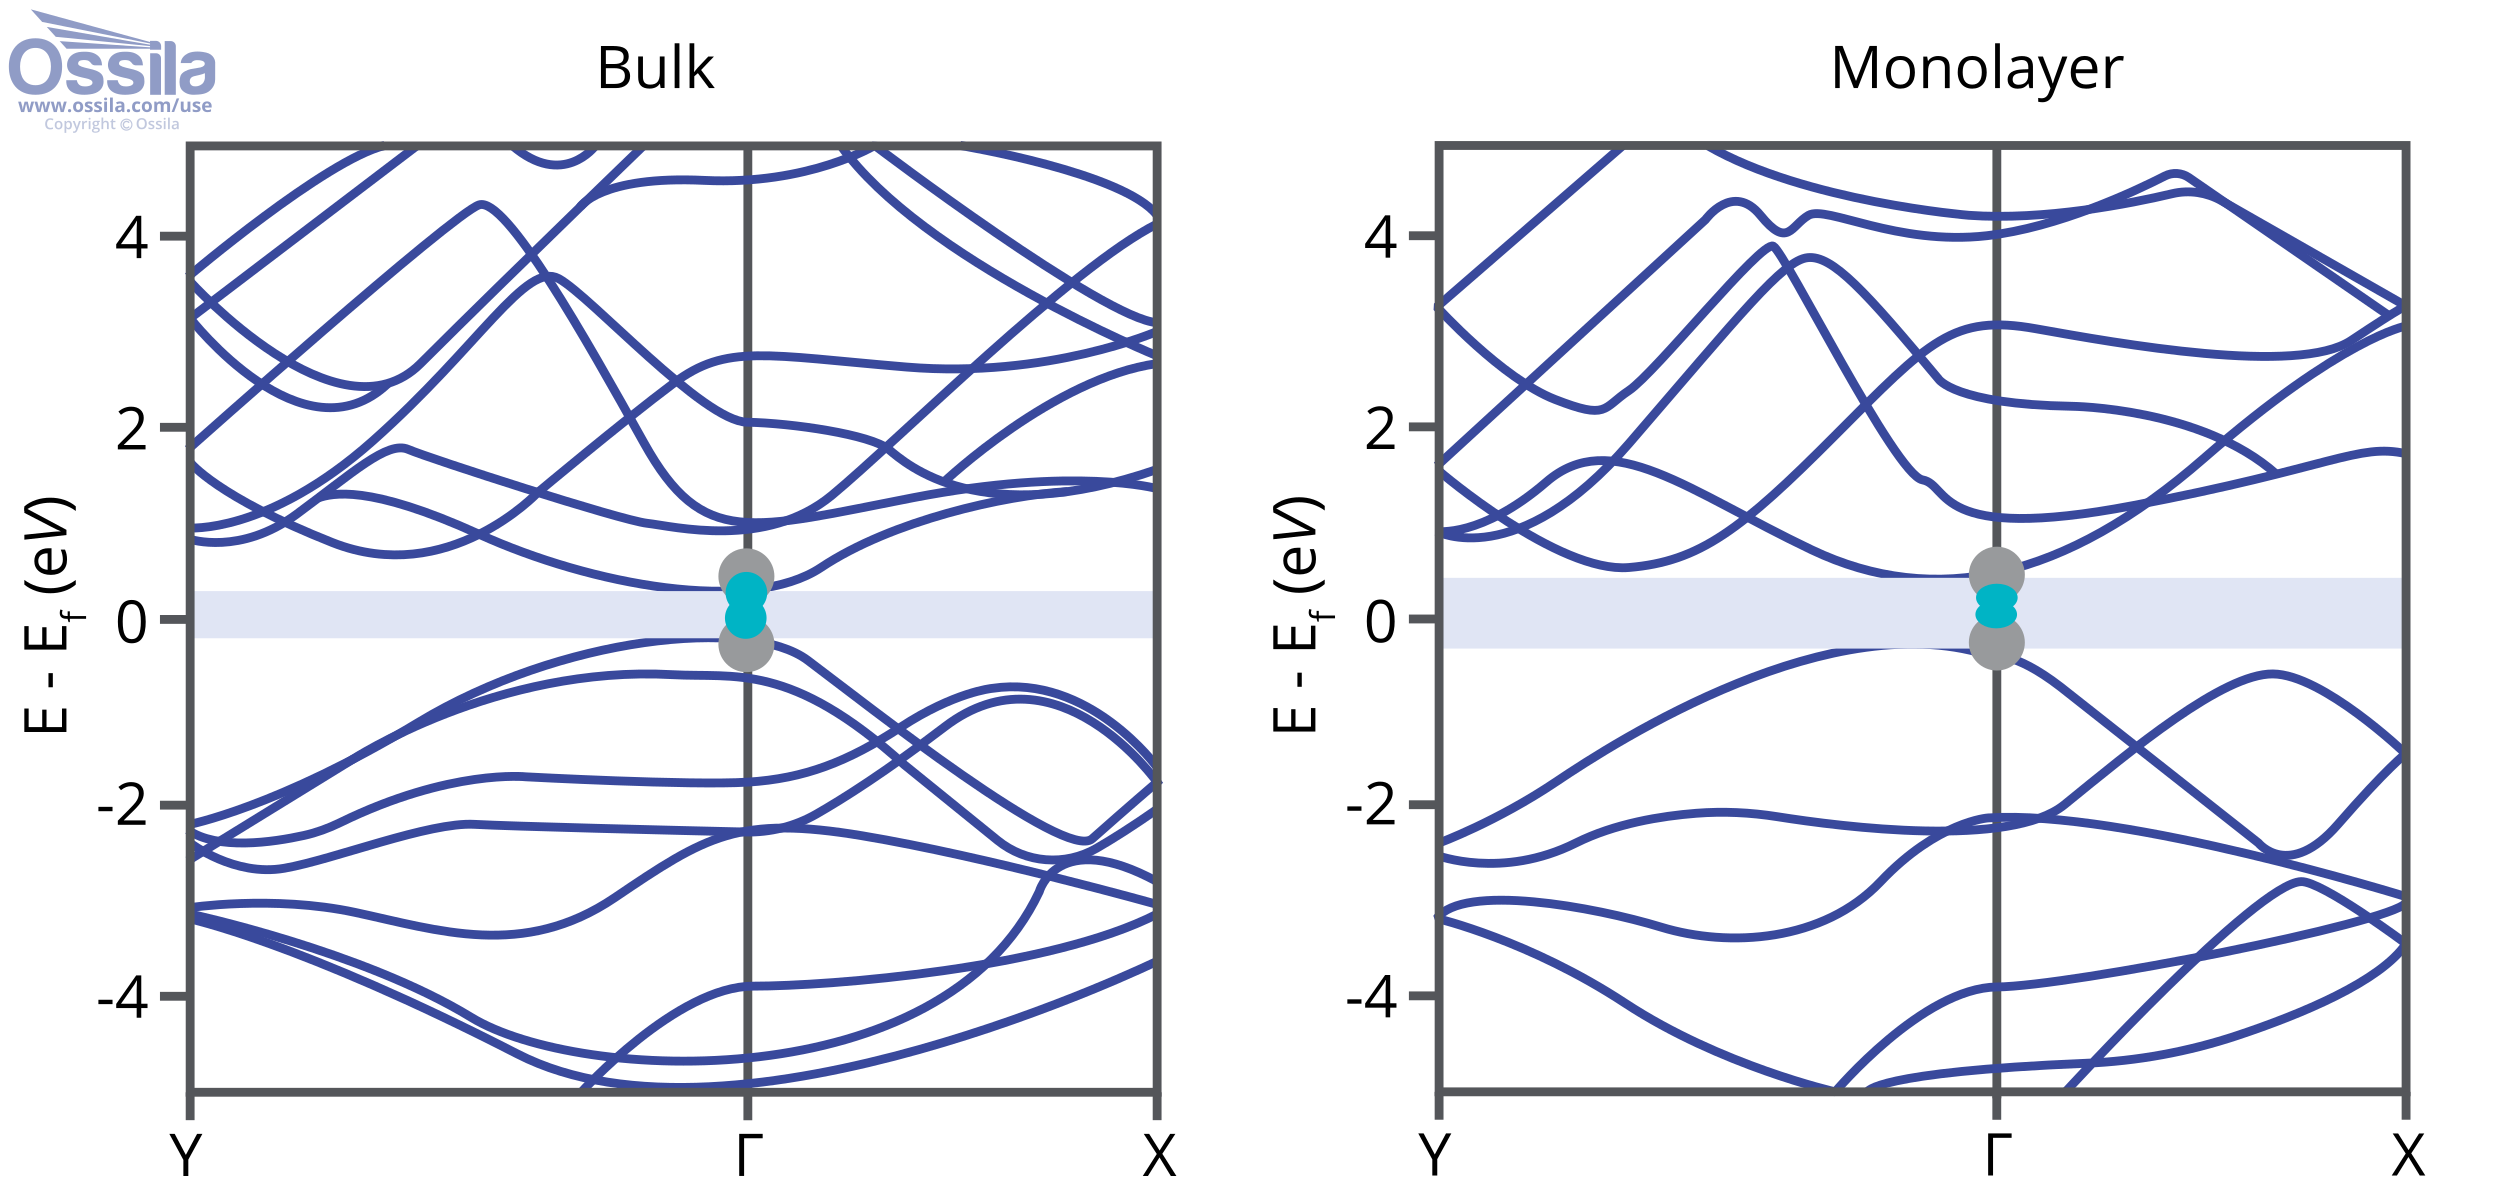 <svg viewBox="0 0 848 405" xmlns:xlink="http://www.w3.org/1999/xlink" xmlns="http://www.w3.org/2000/svg">
  <defs>
    <style>
      .cls-1, .cls-2, .cls-3, .cls-4, .cls-5 {
        fill: none;
      }

      .cls-1, .cls-4 {
        stroke: #39499c;
      }

      .cls-1, .cls-4, .cls-5 {
        stroke-width: 3px;
      }

      .cls-1, .cls-5 {
        stroke-miterlimit: 10;
      }

      .cls-2 {
        stroke: #c1c8de;
        stroke-width: .4px;
      }

      .cls-6 {
        clip-path: url(#clippath-2);
      }

      .cls-7, .cls-8, .cls-9, .cls-3, .cls-10, .cls-11, .cls-12 {
        stroke-width: 0px;
      }

      .cls-8 {
        fill: #00b4c5;
      }

      .cls-9 {
        fill: #989a9c;
      }

      .cls-4 {
        stroke-linejoin: bevel;
      }

      .cls-5 {
        stroke: #54565a;
      }

      .cls-13 {
        clip-path: url(#clippath-1);
      }

      .cls-14 {
        clip-path: url(#clippath);
      }

      .cls-10 {
        fill: #c1c8de;
      }

      .cls-11 {
        fill: #909cc6;
      }

      .cls-12 {
        fill: #e0e5f4;
      }
    </style>
    <clipPath id="clippath">
      <rect height="41.89" width="70" y="3.17" x="3" class="cls-3"></rect>
    </clipPath>
    <clipPath id="clippath-1">
      <path d="m14.31,7.45l36.58,7.29v.42L15.86,9.13l3.05,3.36,31.98,3.15v.41c-10.25-.71-20.4-1.4-30.65-2.1l2.34,2.58c9.47,0,18.84,0,28.31,0v.35h3.76v-1.25c0-.97-.78-1.77-1.73-1.77h-2.03v.39L10.44,3.17l3.87,4.28Z" class="cls-3"></path>
    </clipPath>
    <clipPath id="clippath-2">
      <rect height="41.89" width="70" y="3.17" x="3" class="cls-3"></rect>
    </clipPath>
  </defs>
  <g data-name="Layer 5" id="Layer_5">
    <line y2="49.5" x2="253.67" y1="370.5" x1="253.67" class="cls-5"></line>
    <line y2="49.5" x2="677.33" y1="372.56" x1="677.33" class="cls-5"></line>
  </g>
  <g data-name="Layer 4" id="Layer_4">
    <path d="m392.5,260.26s-23-31.76-56-26.76c0,0-12.81,1.23-30.91,13.11s-32.76,17.48-51.93,18.69-75.17-1.8-75.17-1.8c0,0-25.72-2.76-63.07,15.5-3.94,1.92-8.06,3.45-12.34,4.39-10.46,2.31-29.38,5.11-39.35-1.89" class="cls-1"></path>
    <path d="m63.74,291.96l55.68-34.26s49.08-32.2,108.7-28.85c21.07,1.18,39.93-4.44,78.66,30.6l31.63,25.63c9.55,7.74,22.88,8.81,33.53,2.66,5.46-3.15,12.24-7.44,20.57-13.26" class="cls-1"></path>
    <path d="m64.5,285.94s15,11.56,32,8.56,49-15.75,64.5-14.88c11.99.68,67.35,2.03,91.82,2.6,8.43.2,16.75-1.88,24.07-6.07,9.21-5.27,23.65-14.43,43.61-29.66,38-29,72,18.8,72,18.8,0,0-10.37,8.87-22,19.2-9,8-76.5-45.5-96.5-60.5s-84-8-132,21-78.26,34.78-78.26,34.78" class="cls-1"></path>
    <path d="m63.72,307.96s28.78-4.46,56.78,1.54,57,16,88-5,42-28,84-21,100,23.28,100,23.28" class="cls-1"></path>
    <path d="m63.74,311.52s37.76,7.98,111.76,45.98,217-31.46,217-31.46" class="cls-1"></path>
    <path d="m197.15,370.5s32.35-36,58.35-36,101-5.93,137-24.46" class="cls-1"></path>
    <path d="m64.5,310.04s58.63,12.6,95.31,35.03,159.69,27.43,192.69-42.57c0,0,6-21.92,40-3.46" class="cls-1"></path>
    <path d="m63.74,179.07s26.76,2.43,62.76-29.57,52-61,63-55,48.93,48.44,63.97,48.72,41.92,4.17,47.98,9.22,31.06,27.5,91.06,6.78" class="cls-1"></path>
    <path d="m64.5,182.93s17,5.57,36-8.43,30.96-25.11,37.98-22.06,72.02,24.06,81.02,25.06,40.37,8.96,62.69-9.52,81.31-77.55,110.31-92.02" class="cls-1"></path>
    <path d="m325.74,49.35s55.76,9.24,66.76,23.7" class="cls-1"></path>
    <path d="m392.5,120.7s-79.7-32.51-107.35-71.36" class="cls-1"></path>
    <path d="m392.5,109.44c-18-1.06-95.8-60.1-95.8-60.1,0,0-22.35,13.54-57.78,11.85s-42.16,9.05-42.16,9.05" class="cls-4"></path>
    <path d="m392.5,112.41s-37,16.09-85,12.09-61-8.02-79,5.49-46.09,37.06-46.09,37.06c0,0-30.5,32.49-69.7,16.97-39.2-15.52-48.2-27.17-48.2-27.17" class="cls-1"></path>
    <path d="m108.07,168.82c4.43-1.32,16.47-4.87,54.45,12.4s91.98,27.28,115.98,11.28,62.4-24.51,83.7-25.76" class="cls-1"></path>
    <path d="m392.5,165.74s-27.52-7.6-82.76,3.08-71.28,17.31-91.26-18.51-46.98-83.81-55.98-80.81-98.76,82.94-98.76,82.94" class="cls-1"></path>
    <path d="m320.18,163.49s37.32-35.32,72.32-40.16" class="cls-1"></path>
    <path d="m64.5,95.52s50.26,55.65,78.13,27.81c15.78-15.75,37.9-37.33,54.13-53.09,12.44-12.08,21.42-20.74,21.42-20.74" class="cls-1"></path>
    <path d="m201.89,49.5s-10.91,14.69-28.15-.15" class="cls-4"></path>
    <path d="m141.34,49.5l-76.84,58.46s38.4,49.52,67.2,22.03" class="cls-4"></path>
    <path d="m63.74,93.9s46.72-39.71,66.74-44.55" class="cls-4"></path>
    <path d="m488.14,285.94s19.47-7.16,39.74-20.8,94.09-61.09,148.16-42.37c0,0,6.56-2.35,22.86,10.19l67.17,52.98s10.33,12.8,26.96-6.32,22.98-23.96,22.98-23.96c0,0-28.12-26.95-45.07-27.06s-47.89,25.81-70.7,44.35c-18.25,14.83-75.34,7.56-97.46,4.06-9.06-1.43-18.25-1.86-27.39-1.15-11.95.93-27.66,3.48-40.86,10.08-25.13,12.56-47.12,4.2-47.12,4.2" class="cls-4"></path>
    <path d="m816,304.11s-95.73-29.72-141.62-26.67c0,0-17.11,1.14-36.49,21.6s-51.39,22.46-74.39,15.46-67.23-14.96-76.11-2.98c0,0,31.56,7.52,63.84,28.75,32.28,21.23,71.27,30.08,71.27,30.08,0,0,29.67-35.29,54.84-35.57s133.17-21.61,138.67-28.44" class="cls-4"></path>
    <path d="m633.44,370.35s1.73-6.68,73.95-9.68c17.53-.73,34.87-3.89,51.51-9.43,21.63-7.2,48.52-18.3,57.24-31.13,0,0-28.52-21.28-35.59-21.07-15.06.46-80.06,71.46-80.06,71.46" class="cls-4"></path>
    <path d="m488.14,159.81s40.36,34.69,64.36,32.69,37.99-12.67,69.99-44.83,40.01-41.17,68.01-36.17,89,16,107,4,18.64-11.69,18.64-11.69l-62.5-35.67c-5.1-2.91-11.1-3.79-16.81-2.44-14.21,3.36-43.43,9.17-68.99,7.33,0,0-55.59-4.54-88.46-23.54" class="cls-4"></path>
    <path d="m550.33,49.5l-62.95,54.61s22.11,24.39,40.11,31.39,16,3,25-3,45-51,49-49,41.29,77.56,50.64,79.28,3.36,21.72,71.36,8.72,76.29-21.22,92.64-17.61" class="cls-4"></path>
    <path d="m487.39,158.04l91.11-83.54s9.3-12.92,18.65-1.46,10.24,3.54,16.3,0,29.83,10.37,60.44,6.92c24.15-2.73,50.42-15.13,60.42-20.25,2.62-1.34,5.75-1.13,8.17.54l67.91,46.85" class="cls-4"></path>
    <path d="m816,110.63s-21.5,3.87-68.5,44.87-91,51-133,31-68-42-90-23-37.14,16.76-37.14,16.76c0,0,27.14,14.24,65.14-29.76s52.3-62.2,60.65-63.1,19.35,11.1,44.35,41.1c0,0,5.26,8.62,45.13,9.31,0,0,44.16.38,69.52,23.04" class="cls-4"></path>
  </g>
  <g data-name="Layer 6" id="Layer_6">
    <rect height="16" width="328" y="200.5" x="64.5" class="cls-12"></rect>
    <rect height="24" width="328" y="196" x="488" class="cls-12"></rect>
  </g>
  <g data-name="Layer 3" id="Layer_3">
    <circle r="9.5" cy="195.5" cx="253.18" class="cls-9"></circle>
    <circle r="9.5" cy="218.5" cx="253.18" class="cls-9"></circle>
    <circle r="7.06" cy="201.06" cx="253.18" class="cls-8"></circle>
    <circle r="7.06" cy="209.63" cx="252.96" class="cls-8"></circle>
    <circle r="9.5" cy="194.94" cx="677.33" class="cls-9"></circle>
    <circle r="9.5" cy="217.94" cx="677.33" class="cls-9"></circle>
    <ellipse ry="4.71" rx="7.06" cy="202.71" cx="677.33" class="cls-8"></ellipse>
    <ellipse ry="4.71" rx="7.06" cy="208.43" cx="677.12" class="cls-8"></ellipse>
  </g>
  <g data-name="Layer 1" id="Layer_1">
    <rect height="321" width="328" y="49.5" x="64.5" class="cls-5"></rect>
    <line y2="379.96" x2="64.5" y1="370.5" x1="64.5" class="cls-5"></line>
    <line y2="379.96" x2="392.5" y1="370.5" x1="392.5" class="cls-5"></line>
    <line y2="379.99" x2="253.67" y1="370.5" x1="253.67" class="cls-5"></line>
    <line y2="210.11" x2="63.72" y1="210.11" x1="54.26" class="cls-5"></line>
    <line y2="80.11" x2="63.72" y1="80.11" x1="54.26" class="cls-5"></line>
    <line y2="144.94" x2="63.74" y1="144.94" x1="54.26" class="cls-5"></line>
    <line y2="273.11" x2="63.72" y1="273.11" x1="54.26" class="cls-5"></line>
    <line y2="337.94" x2="63.74" y1="337.94" x1="54.26" class="cls-5"></line>
    <g>
      <path d="m203.85,15.6h4.03c1.89,0,3.27.28,4.11.85s1.27,1.46,1.27,2.69c0,.85-.24,1.54-.71,2.09s-1.16.91-2.07,1.07v.1c2.17.37,3.25,1.51,3.25,3.42,0,1.28-.43,2.27-1.29,2.99s-2.07,1.07-3.62,1.07h-4.98v-14.28Zm1.66,6.11h2.73c1.17,0,2.02-.18,2.53-.55s.77-.99.77-1.86c0-.8-.29-1.38-.86-1.73s-1.48-.53-2.73-.53h-2.44v4.68Zm0,1.41v5.34h2.98c1.15,0,2.02-.22,2.6-.67s.87-1.14.87-2.09c0-.89-.3-1.54-.89-1.95s-1.5-.62-2.72-.62h-2.84Z" class="cls-7"></path>
      <path d="m218.09,19.17v6.94c0,.87.2,1.52.6,1.95s1.02.64,1.87.64c1.12,0,1.94-.31,2.46-.92s.78-1.61.78-3v-5.62h1.62v10.7h-1.34l-.23-1.44h-.09c-.33.53-.79.93-1.38,1.21s-1.26.42-2.02.42c-1.3,0-2.28-.31-2.92-.93s-.97-1.61-.97-2.97v-7h1.64Z" class="cls-7"></path>
      <path d="m230.46,29.88h-1.62v-15.2h1.62v15.2Z" class="cls-7"></path>
      <path d="m235.5,24.4c.28-.4.71-.92,1.28-1.56l3.46-3.66h1.92l-4.34,4.56,4.64,6.14h-1.96l-3.78-5.06-1.22,1.05v4h-1.6v-15.2h1.6v8.06c0,.36-.03.91-.08,1.66h.08Z" class="cls-7"></path>
    </g>
    <path d="m50.03,84.27h-2.12v3.28h-1.55v-3.28h-6.94v-1.42l6.78-9.66h1.72v9.6h2.12v1.47Zm-3.67-1.47v-4.75c0-.93.03-1.98.1-3.15h-.08c-.31.62-.61,1.14-.88,1.55l-4.46,6.35h5.32Z" class="cls-7"></path>
    <path d="m49.35,152.44h-9.38v-1.4l3.76-3.78c1.15-1.16,1.9-1.99,2.27-2.48s.64-.98.82-1.45.27-.97.27-1.51c0-.76-.23-1.37-.69-1.81s-1.1-.67-1.92-.67c-.59,0-1.15.1-1.68.29s-1.12.55-1.77,1.06l-.86-1.1c1.31-1.09,2.75-1.64,4.3-1.64,1.34,0,2.39.34,3.15,1.03s1.14,1.61,1.14,2.77c0,.9-.25,1.8-.76,2.69s-1.46,2.01-2.85,3.36l-3.12,3.06v.08h7.34v1.5Z" class="cls-7"></path>
    <path d="m49.43,210.84c0,2.47-.39,4.31-1.17,5.53s-1.97,1.83-3.57,1.83-2.71-.62-3.51-1.87-1.2-3.07-1.2-5.48.39-4.33,1.16-5.54,1.96-1.81,3.54-1.81,2.73.63,3.53,1.88,1.21,3.08,1.21,5.46Zm-7.8,0c0,2.08.24,3.59.73,4.54s1.27,1.42,2.33,1.42,1.86-.48,2.35-1.44.73-2.47.73-4.52-.24-3.55-.73-4.51-1.27-1.43-2.35-1.43-1.85.47-2.33,1.41-.73,2.45-.73,4.53Z" class="cls-7"></path>
    <g>
      <path d="m33.38,275.16v-1.48h4.79v1.48h-4.79Z" class="cls-7"></path>
      <path d="m49.35,279.78h-9.38v-1.4l3.76-3.78c1.15-1.16,1.9-1.99,2.27-2.48s.64-.98.82-1.45.27-.97.27-1.51c0-.76-.23-1.37-.69-1.81s-1.1-.67-1.92-.67c-.59,0-1.15.1-1.68.29s-1.12.55-1.77,1.06l-.86-1.1c1.31-1.09,2.75-1.64,4.3-1.64,1.34,0,2.39.34,3.15,1.03s1.14,1.61,1.14,2.77c0,.9-.25,1.8-.76,2.69s-1.46,2.01-2.85,3.36l-3.12,3.06v.08h7.34v1.5Z" class="cls-7"></path>
    </g>
    <g>
      <path d="m33.38,340.6v-1.48h4.79v1.48h-4.79Z" class="cls-7"></path>
      <path d="m50.03,341.94h-2.12v3.28h-1.55v-3.28h-6.94v-1.42l6.78-9.66h1.72v9.6h2.12v1.47Zm-3.67-1.47v-4.75c0-.93.03-1.98.1-3.15h-.08c-.31.62-.61,1.14-.88,1.55l-4.46,6.35h5.32Z" class="cls-7"></path>
    </g>
    <path d="m63.04,391.75l3.81-7.14h1.8l-4.77,8.74v5.54h-1.68v-5.46l-4.76-8.82h1.82l3.78,7.14Z" class="cls-7"></path>
    <path d="m399.02,398.89h-1.88l-3.84-6.28-3.91,6.28h-1.76l4.75-7.46-4.42-6.82h1.84l3.54,5.65,3.57-5.65h1.77l-4.42,6.76,4.77,7.52Z" class="cls-7"></path>
    <path d="m258.7,384.61v1.49h-6.3v12.78h-1.66v-14.28h7.96Z" class="cls-7"></path>
    <g>
      <path d="m22.53,240.33v7.96h-14.28v-7.96h1.47v6.3h4.6v-5.92h1.46v5.92h5.25v-6.3h1.48Z" class="cls-7"></path>
      <path d="m17.92,233.12h-1.48v-4.79h1.48v4.79Z" class="cls-7"></path>
      <path d="m22.53,212.38v7.96h-14.28v-7.96h1.47v6.3h4.6v-5.92h1.46v5.92h5.25v-6.3h1.48Z" class="cls-7"></path>
      <path d="m23.69,207.37v1.59h5.51v.94h-5.51v1.12h-.43l-.34-1.12h-.35c-1.53,0-2.3-.67-2.3-2.01,0-.33.07-.72.2-1.16l.76.24c-.12.36-.18.68-.18.93,0,.36.12.62.36.79s.62.26,1.14.26h.4v-1.59h.73Z" class="cls-7"></path>
      <path d="m17.06,201.23c-1.73,0-3.34-.25-4.84-.76s-2.82-1.23-3.96-2.18v-1.58c1.26.94,2.64,1.64,4.14,2.11s3.05.71,4.64.71,3.09-.24,4.58-.72,2.85-1.18,4.08-2.08v1.56c-1.11.96-2.4,1.69-3.88,2.19s-3.07.75-4.77.75Z" class="cls-7"></path>
      <path d="m22.73,189.88c0,1.58-.48,2.83-1.45,3.75s-2.3,1.37-4.01,1.37-3.1-.42-4.11-1.27-1.52-1.99-1.52-3.42c0-1.34.44-2.4,1.32-3.18s2.05-1.17,3.49-1.17h1.03v7.37c1.26-.03,2.21-.35,2.86-.95s.98-1.45.98-2.54c0-1.15-.24-2.29-.72-3.42h1.45c.25.57.42,1.11.53,1.63s.16,1.13.16,1.85Zm-9.74.44c0,.86.28,1.54.84,2.06s1.33.81,2.32.9v-5.6c-1.02,0-1.81.23-2.35.68s-.82,1.11-.82,1.95Z" class="cls-7"></path>
      <path d="m20.61,180.22c-.94-.4-2.04-.92-3.3-1.58l-9.05-4.68v-1.87l14.28,7.63v1.76l-14.28,1.58v-1.66l9.08-.95c1.28-.13,2.37-.2,3.27-.2v-.04Z" class="cls-7"></path>
      <path d="m17.06,168.82c1.71,0,3.31.25,4.79.76s2.76,1.23,3.86,2.18v1.56c-1.22-.9-2.58-1.6-4.08-2.08s-3.02-.72-4.58-.72-3.13.24-4.64.71-2.88,1.18-4.14,2.11v-1.58c1.14-.96,2.46-1.69,3.97-2.19s3.12-.75,4.83-.75Z" class="cls-7"></path>
    </g>
    <g>
      <g class="cls-14">
        <circle r="1.85" cy="42.28" cx="42.89" class="cls-2"></circle>
        <path d="m43.5,41.07c-.19-.09-.38-.13-.58-.13-.24,0-.46.06-.66.18-.21.12-.36.28-.47.48-.11.2-.17.43-.17.68,0,.4.12.72.36.97s.55.38.93.38c.2,0,.39-.03.55-.11s.33-.2.51-.38l-.31-.35c-.13.14-.26.24-.37.29-.11.05-.23.08-.37.08-.16,0-.3-.04-.43-.11-.13-.08-.23-.18-.3-.31s-.11-.29-.11-.46c0-.25.08-.45.24-.62.16-.17.36-.25.59-.25.28,0,.52.12.74.37l.32-.33c-.13-.17-.3-.29-.48-.38" class="cls-10"></path>
        <path d="m69.51,26.24c0,.47-.14,1.59-1,2.28-.86.69-1.82.86-2.76.74-.93-.12-1.42-.95-1.39-1.7.03-.75.35-1.4,1.49-1.71,1.14-.31,2.46-.47,3.65-1.02v1.41Zm.35-8.42c-2.79-.64-5.04-.27-6.16.3s-2.29,1.61-2.4,3.27h3.58s.4-.96,1.92-.99c1.52-.03,2.47.33,2.63,1.01.16.68-.41,1.2-1.34,1.44-.93.23-2.42.39-3.47.61-1.04.22-2.93,1-3.39,2.26-.46,1.26-.47,2.97.04,4.13.51,1.16,2.24,2.37,4.51,2.3,2.28-.07,4.1-.22,5.44-1.44s1.76-2.49,1.76-3.81.01-5.32.01-5.77-.35-2.68-3.14-3.32" class="cls-11"></path>
      </g>
      <g class="cls-13">
        <rect height="13.72" width="44.22" y="3.17" x="10.44" class="cls-11"></rect>
      </g>
      <g class="cls-6">
        <path d="m57.91,13.93h-2.04v18.23h3.77V15.66c0-.95-.78-1.73-1.73-1.73" class="cls-11"></path>
        <path d="m52.92,18.06h-1.99v14.1h3.68v-12.41c0-.93-.76-1.69-1.69-1.69" class="cls-11"></path>
        <path d="m47.4,24.43c-1.27-.77-2.84-1.02-4.71-1.48-1.87-.46-2.32-.94-2.32-1.39,0-.45.26-.91.79-1.04.53-.14,1.4-.24,2.29-.04.89.2,1.36,1.07,1.58,1.29.22.22.61.38.89.38h2.57c-.09-1.53-.57-2.66-1.68-3.47-1.11-.81-2.48-1.27-5.27-1.11-2.79.16-4.28,1.6-4.75,3.24-.47,1.64.03,3.32,1.34,4.17,1.31.85,3.49,1.29,4.82,1.57,1.33.28,2.36.7,2.29,1.58-.07.89-1.56,1.35-3.34,1.12-1.78-.22-1.96-2.05-1.96-2.05h-3.59c-.12,2.34,1,3.62,2.45,4.29,1.45.68,3.93.92,6.56.34,2.63-.58,3.63-2.45,3.64-4.1.01-1.65-.33-2.53-1.6-3.31" class="cls-11"></path>
        <path d="m33.53,24.43c-1.27-.77-2.84-1.02-4.71-1.48-1.87-.46-2.32-.94-2.32-1.39,0-.45.26-.91.79-1.04.53-.14,1.4-.24,2.29-.04.89.2,1.36,1.07,1.58,1.29.22.22.61.38.89.38h2.57c-.09-1.53-.57-2.66-1.68-3.47-1.11-.81-2.48-1.27-5.27-1.11-2.79.16-4.28,1.6-4.75,3.24-.47,1.64.03,3.32,1.34,4.17,1.31.85,3.49,1.29,4.82,1.57,1.33.28,2.36.7,2.29,1.58-.07.89-1.56,1.35-3.34,1.12-1.78-.22-1.96-2.05-1.96-2.05h-3.59c-.12,2.34,1,3.62,2.45,4.29s3.93.92,6.56.34c2.63-.58,3.63-2.45,3.64-4.1.01-1.65-.33-2.53-1.6-3.31" class="cls-11"></path>
        <path d="m12.03,28.9c-3.63,0-5.23-2.84-5.23-6.33s1.76-6.32,5.24-6.32,5.24,2.83,5.24,6.32-1.62,6.33-5.25,6.33m0-15.92c-5.99,0-9.03,4.29-9.03,9.57s2.76,9.6,9.02,9.6,9.05-4.31,9.05-9.6-3.04-9.57-9.03-9.57" class="cls-11"></path>
        <path d="m71.04,37.99c.19-.04.37-.1.54-.19v-.74c-.21.1-.4.17-.59.21-.19.04-.39.07-.6.07-.27,0-.49-.08-.64-.23-.15-.15-.23-.37-.24-.64h2.28v-.47c0-.5-.14-.89-.42-1.18-.28-.28-.67-.43-1.16-.43s-.93.16-1.23.48c-.3.32-.44.78-.44,1.37s.16,1.02.48,1.33c.32.31.76.47,1.33.47.28,0,.51-.02.7-.06m-.35-2.72c.12.13.18.31.19.55h-1.35c.02-.24.08-.42.2-.55.12-.13.28-.19.48-.19s.37.06.49.19m-2.79,1.22c-.06-.13-.16-.24-.28-.33-.13-.1-.33-.2-.61-.31-.31-.12-.51-.22-.6-.28-.09-.06-.14-.14-.14-.22,0-.15.14-.23.43-.23.16,0,.32.02.47.07.15.05.32.11.5.19l.29-.69c-.4-.18-.81-.28-1.24-.28s-.79.09-1.03.26c-.24.17-.37.41-.37.73,0,.18.03.34.09.46.06.13.15.24.28.33.13.1.33.2.6.31.19.08.34.15.45.21.11.06.19.11.24.16.05.05.07.11.07.19,0,.2-.18.3-.52.3-.17,0-.37-.03-.59-.09s-.43-.13-.6-.21v.8c.16.07.33.12.51.15s.4.05.66.05c.5,0,.88-.09,1.13-.28.25-.19.38-.47.38-.83,0-.18-.03-.32-.09-.45m-3.38,1.5v-3.53h-.96v1.66c0,.42-.06.72-.18.89-.12.18-.31.27-.58.27-.2,0-.34-.06-.43-.19-.09-.13-.14-.32-.14-.57v-2.06h-.96v2.3c0,.42.1.74.31.96.21.22.52.33.94.33.24,0,.46-.05.65-.13.19-.09.34-.22.44-.38h.05l.13.45h.74Zm-4.65-4.62l-1.72,4.62h.87l1.72-4.62h-.87Zm-4.44,2.85c0-.37.06-.63.17-.8.12-.17.29-.25.53-.25.18,0,.32.06.4.19.09.13.13.32.13.57v2.06h.97v-2.3c0-.45-.1-.78-.31-.99-.21-.2-.51-.31-.91-.31-.23,0-.44.05-.62.14-.18.09-.32.22-.42.38h-.08c-.19-.34-.54-.52-1.07-.52-.23,0-.44.05-.62.14-.18.09-.32.22-.41.38h-.05l-.13-.45h-.73v3.53h.96v-1.66c0-.41.06-.71.17-.89.11-.18.29-.27.54-.27.18,0,.32.06.4.19.08.13.13.32.13.57v2.06h.96v-1.77Zm-4.16-.97c-.14-.28-.34-.49-.6-.64-.26-.15-.56-.22-.9-.22-.54,0-.97.16-1.27.48-.3.32-.45.77-.45,1.34,0,.37.07.69.21.97.14.28.34.49.6.64.26.15.56.22.9.22.54,0,.96-.16,1.27-.49s.45-.77.45-1.35c0-.37-.07-.69-.21-.97m-2.06.18c.11-.17.3-.26.56-.26s.44.09.56.26c.11.17.17.44.17.79s-.06.62-.17.79c-.11.18-.3.27-.56.27s-.44-.09-.56-.27c-.12-.18-.17-.44-.17-.79s.06-.61.17-.79m-2.22,2.57c.16-.04.32-.11.47-.2v-.82c-.16.11-.32.18-.47.23-.16.05-.33.07-.51.07-.5,0-.75-.34-.75-1.03s.25-1.07.75-1.07c.13,0,.26.02.39.06.13.04.27.09.42.15l.28-.74c-.32-.16-.69-.24-1.1-.24-.56,0-.99.16-1.28.48-.3.32-.45.77-.45,1.38,0,1.21.55,1.81,1.65,1.81.24,0,.44-.02.6-.06m-3.87-.06c.1.09.23.14.41.14s.31-.05.4-.14c.1-.1.15-.23.15-.39s-.05-.31-.14-.4c-.1-.09-.23-.14-.41-.14s-.32.05-.41.14c-.09.09-.14.22-.14.4s.05.3.15.4m-1.95-1.29c0,.21-.07.38-.2.51-.13.13-.31.19-.53.19-.31,0-.47-.14-.47-.41,0-.19.07-.33.2-.42.14-.09.35-.14.63-.15h.37s0,.28,0,.28Zm.96,1.34v-2.35c0-.42-.13-.74-.38-.94-.25-.21-.62-.31-1.09-.31s-.95.11-1.35.32l.32.65c.38-.17.71-.26.99-.26.37,0,.55.18.55.54v.15l-.61.02c-.53.02-.92.12-1.19.3-.26.18-.39.45-.39.83s.1.63.29.83c.19.19.46.29.8.29.28,0,.5-.04.67-.12.17-.08.34-.22.5-.42h.02l.19.48h.67Zm-3.92-4.91h-.96v4.91h.96v-4.91Zm-1.97,1.38h-.96v3.53h.96v-3.53Zm-.48-.44c.18,0,.31-.04.39-.12.09-.08.13-.2.13-.35,0-.31-.17-.47-.52-.47s-.52.16-.52.47.17.47.52.47m-1.32,2.47c-.06-.13-.16-.24-.28-.33-.13-.1-.33-.2-.61-.31-.31-.12-.51-.22-.6-.28-.09-.06-.14-.14-.14-.22,0-.15.14-.23.43-.23.16,0,.32.02.47.07.15.05.32.11.5.19l.29-.69c-.4-.18-.82-.28-1.24-.28-.45,0-.79.09-1.03.26-.24.17-.36.41-.36.73,0,.18.03.34.09.46.06.13.15.24.28.33.13.1.33.2.6.31.19.08.34.15.45.21.11.06.19.11.24.16.05.05.07.11.07.19,0,.2-.17.3-.52.3-.17,0-.37-.03-.59-.09-.22-.06-.43-.13-.6-.21v.8c.16.07.33.12.51.15s.4.05.66.05c.5,0,.88-.09,1.13-.28.25-.19.38-.47.38-.83,0-.18-.03-.32-.09-.45m-3.21,0c-.06-.13-.16-.24-.28-.33-.13-.1-.33-.2-.61-.31-.31-.12-.51-.22-.6-.28-.09-.06-.14-.14-.14-.22,0-.15.14-.23.43-.23.16,0,.32.02.47.07.15.05.32.11.5.19l.29-.69c-.4-.18-.82-.28-1.24-.28-.45,0-.79.09-1.03.26-.24.17-.36.41-.36.73,0,.18.03.34.09.46.06.13.15.24.28.33.13.1.33.2.6.31.19.08.34.15.45.21.11.06.19.11.24.16.05.05.07.11.07.19,0,.2-.18.3-.52.3-.17,0-.37-.03-.59-.09-.22-.06-.43-.13-.6-.21v.8c.16.07.33.12.51.15.18.03.4.05.66.05.5,0,.88-.09,1.13-.28.25-.19.38-.47.38-.83,0-.18-.03-.32-.09-.45m-3.37-1.24c-.14-.28-.34-.49-.6-.64-.26-.15-.56-.22-.9-.22-.55,0-.97.16-1.27.48-.3.32-.45.77-.45,1.34,0,.37.07.69.21.97s.34.49.6.64c.26.15.56.22.9.22.54,0,.96-.16,1.27-.49.3-.32.45-.77.45-1.35,0-.37-.07-.69-.21-.97m-2.06.18c.11-.17.3-.26.56-.26s.45.09.56.26c.11.17.17.44.17.79s-.06.62-.17.79c-.11.18-.3.27-.55.27s-.44-.09-.56-.27c-.12-.18-.17-.44-.17-.79s.06-.61.17-.79m-2.77,2.5c.1.09.23.14.41.14s.31-.05.4-.14c.1-.1.15-.23.15-.39s-.05-.31-.14-.4c-.1-.09-.23-.14-.41-.14s-.32.05-.41.14c-.09.09-.14.22-.14.4s.05.3.15.4m-1.59.05l1.02-3.53h-.94l-.42,1.56c-.02.09-.06.27-.1.54-.05.26-.08.47-.1.62h-.02c0-.06-.01-.14-.02-.23-.01-.1-.03-.2-.05-.3s-.03-.2-.05-.29c-.02-.09-.03-.16-.04-.2l-.41-1.69h-1.06l-.44,1.69-.05.27c-.07.35-.1.6-.11.76h-.02c-.07-.49-.13-.88-.2-1.16l-.41-1.56h-.96l1,3.53h1.04l.64-2.79h.02l.37,1.56.27,1.23h1.05Zm-5.53,0l1.02-3.53h-.94l-.42,1.56c-.02.09-.06.27-.11.54-.05.26-.08.47-.1.62h-.02c0-.06-.01-.14-.02-.23-.01-.1-.03-.2-.05-.3s-.03-.2-.05-.29c-.02-.09-.03-.16-.04-.2l-.41-1.69h-1.06l-.44,1.69-.05.27c-.07.35-.1.6-.11.76h-.02c-.07-.49-.13-.88-.2-1.16l-.41-1.56h-.96l1,3.53h1.04l.64-2.79h.02l.37,1.56.27,1.23h1.05Zm-5.53,0l1.02-3.53h-.94l-.42,1.56c-.02.09-.06.27-.11.54-.05.26-.08.47-.1.62h-.02c0-.06,0-.14-.02-.23-.01-.1-.03-.2-.05-.3-.02-.1-.03-.2-.05-.29-.02-.09-.03-.16-.04-.2l-.41-1.69h-1.06l-.44,1.69-.05.27c-.07.35-.1.6-.11.76h-.02c-.07-.49-.13-.88-.2-1.16l-.41-1.56h-.96l1,3.53h1.04l.64-2.79h.02l.37,1.56.27,1.23h1.05Z" class="cls-11"></path>
        <path d="m58.96,43.31c-.07-.07-.11-.16-.11-.29,0-.17.06-.3.19-.38.13-.08.33-.13.61-.14l.36-.02v.24c0,.22-.06.39-.19.51-.13.12-.3.18-.52.18-.15,0-.26-.03-.33-.1m1.64.51v-1.88c0-.33-.09-.58-.27-.73s-.45-.23-.8-.23c-.16,0-.33.02-.51.06-.18.04-.35.1-.5.18l.19.43c.12-.06.25-.11.38-.15s.27-.06.41-.06c.18,0,.3.04.39.13.08.09.12.22.12.4v.15l-.48.02c-.44.01-.76.09-.98.24-.21.15-.32.36-.32.65,0,.27.08.48.23.63s.37.22.64.22c.21,0,.39-.03.52-.09.14-.06.27-.18.41-.35h.02l.12.39h.42Zm-3.02-3.93h-.59v3.93h.59v-3.93Zm-1.98.63c.06.06.14.09.25.09s.19-.03.24-.09c.06-.06.09-.14.09-.24,0-.11-.03-.19-.09-.24-.06-.06-.14-.09-.24-.09s-.19.03-.25.09c-.06.06-.09.14-.09.24s.03.18.09.24m.54.5h-.59v2.79h.59v-2.79Zm-1.31,1.65c-.05-.1-.13-.18-.23-.26-.1-.07-.27-.16-.5-.25-.27-.11-.45-.19-.53-.25-.08-.06-.12-.13-.12-.22,0-.18.16-.27.47-.27.2,0,.46.06.76.19l.19-.45c-.29-.13-.6-.2-.93-.2s-.59.07-.79.2c-.19.13-.29.32-.29.56,0,.2.06.36.17.49.11.13.33.25.65.37.17.06.29.12.39.17.09.05.16.1.2.15.04.05.06.11.06.18,0,.22-.18.33-.55.33-.28,0-.59-.08-.92-.23v.51c.23.11.53.17.9.17s.65-.07.85-.22c.2-.15.3-.36.3-.63,0-.13-.02-.25-.08-.35m-2.52,0c-.05-.1-.13-.18-.23-.26-.1-.07-.27-.16-.5-.25-.28-.11-.45-.19-.53-.25-.08-.06-.12-.13-.12-.22,0-.18.16-.27.47-.27.21,0,.46.06.76.19l.19-.45c-.29-.13-.6-.2-.93-.2s-.59.07-.79.2c-.19.13-.29.32-.29.56,0,.2.06.36.17.49.11.13.33.25.65.37.17.06.29.12.39.17.09.05.16.1.2.15.04.05.06.11.06.18,0,.22-.18.33-.55.33-.28,0-.59-.08-.92-.23v.51c.23.11.52.17.9.17s.65-.07.85-.22c.2-.15.3-.36.3-.63,0-.13-.03-.25-.08-.35m-5.07-1.74c.18-.23.46-.35.82-.35s.63.12.81.35c.18.23.27.58.27,1.03s-.09.81-.27,1.04c-.18.23-.45.35-.81.35s-.63-.12-.81-.35c-.18-.24-.28-.58-.28-1.03s.09-.8.28-1.03m2.09-.37c-.3-.33-.72-.5-1.27-.5s-.99.16-1.29.49c-.3.33-.45.8-.45,1.4s.15,1.08.45,1.41c.3.33.73.5,1.28.5s.98-.17,1.28-.5c.3-.33.45-.8.45-1.4s-.15-1.07-.45-1.4m-10.88,2.72c-.07-.07-.11-.17-.11-.32v-1.49h.8v-.45h-.8v-.62h-.37l-.2.59-.41.22v.26h.38v1.5c0,.59.28.89.84.89.11,0,.22,0,.32-.03.1-.02.19-.04.25-.07v-.45c-.15.05-.29.07-.43.07-.12,0-.21-.03-.28-.1m-1.58-1.29c0-.68-.34-1.02-1.02-1.02-.19,0-.36.04-.5.11-.14.07-.26.18-.34.31h-.04c.02-.18.03-.35.03-.51v-1h-.59v3.93h.59v-1.39c0-.35.06-.6.18-.75s.3-.22.55-.22c.19,0,.33.05.41.16.09.11.13.27.13.48v1.72h.6v-1.82Zm-4.78-.5c.09-.1.22-.15.39-.15s.3.05.39.15c.09.1.13.24.13.42,0,.37-.17.55-.52.55-.17,0-.3-.05-.39-.14-.09-.09-.14-.23-.14-.4,0-.19.04-.33.13-.43m-.24,2.43c.1-.08.23-.12.4-.12h.45c.24,0,.4.03.48.08.09.05.13.14.13.26,0,.15-.08.28-.24.37-.16.09-.4.14-.72.14-.21,0-.37-.03-.49-.1-.12-.07-.17-.17-.17-.3,0-.14.05-.24.15-.32m1.08-2.9s-.11-.02-.2-.03c-.09-.01-.17-.02-.25-.02-.35,0-.63.08-.82.25-.19.17-.29.4-.29.7,0,.19.05.35.14.49.09.14.21.24.35.3-.12.07-.2.14-.26.22-.06.07-.09.16-.09.26,0,.08.03.16.08.24.05.08.12.13.2.16-.19.05-.35.13-.46.24-.11.12-.16.26-.16.43,0,.25.1.44.3.58.2.13.49.2.87.2.49,0,.87-.09,1.13-.26s.39-.42.39-.73c0-.25-.08-.44-.24-.57-.16-.13-.39-.2-.7-.2h-.49c-.16,0-.27-.02-.33-.05-.06-.03-.09-.08-.09-.14,0-.11.06-.2.19-.28.07.01.15.02.24.02.35,0,.62-.08.82-.25.2-.16.3-.39.3-.68,0-.1-.02-.19-.04-.27-.03-.09-.06-.16-.11-.22l.48-.09v-.33h-.97Zm-2.78-.5c.06.06.14.09.25.09s.19-.03.24-.09c.06-.06.09-.14.09-.24,0-.11-.03-.19-.09-.24-.06-.06-.14-.09-.24-.09s-.19.03-.25.09c-.06.06-.09.14-.09.24s.03.18.09.24m.54.5h-.59v2.79h.59v-2.79Zm-1.89.1c-.15.1-.27.23-.36.4h-.03l-.08-.49h-.46v2.79h.59v-1.46c0-.25.07-.45.22-.6.15-.15.34-.23.58-.23.09,0,.18,0,.26.03l.06-.55c-.08-.02-.18-.02-.3-.02-.17,0-.33.05-.48.15m-3.01,2.7l-.1.26c-.12.33-.32.5-.6.5-.11,0-.22,0-.31-.03v.47c.12.03.25.04.38.04.51,0,.87-.29,1.09-.87l1.19-3.16h-.64c-.39,1.12-.6,1.75-.64,1.88-.04.13-.07.24-.08.34h-.02c-.03-.2-.09-.41-.17-.64l-.57-1.58h-.65l1.12,2.79Zm-2.16-2.12c.11.16.17.4.17.71s-.06.55-.17.72-.27.25-.48.25c-.24,0-.42-.08-.53-.23-.11-.15-.16-.4-.16-.74v-.09c0-.3.06-.52.16-.66.11-.14.28-.21.52-.21.21,0,.38.08.49.24m.48,1.79c.2-.26.3-.61.3-1.07s-.1-.81-.29-1.06c-.19-.25-.47-.38-.81-.38-.37,0-.65.14-.83.42h-.03c-.04-.2-.07-.32-.08-.37h-.48v4.04h.59v-1.14c0-.05-.01-.19-.03-.43h.03c.2.25.47.38.82.38s.62-.13.82-.38m-4.78-1.78c.11-.16.29-.25.54-.25.48,0,.71.32.71.96s-.24.97-.71.97-.71-.32-.71-.97c0-.31.06-.54.17-.71m1.51-.34c-.24-.26-.56-.39-.96-.39s-.75.13-.98.38c-.23.25-.35.61-.35,1.06,0,.29.05.55.16.77.11.22.26.39.46.51.2.12.43.18.69.18.42,0,.74-.13.98-.38s.35-.61.35-1.07-.12-.79-.35-1.05m-3.33-.71c.14.05.27.1.39.16l.22-.5c-.32-.16-.67-.24-1.05-.24s-.67.08-.94.23c-.27.15-.47.37-.61.66-.14.29-.21.62-.21,1.01,0,.61.14,1.08.43,1.4.29.33.7.49,1.25.49.37,0,.69-.05.99-.16v-.52c-.16.05-.31.09-.46.12-.15.03-.3.05-.45.05-.36,0-.64-.12-.83-.35-.19-.23-.29-.58-.29-1.03s.1-.77.3-1.02c.2-.25.47-.37.82-.37.15,0,.3.02.44.07" class="cls-10"></path>
      </g>
    </g>
    <rect height="321" width="328" y="49.35" x="488.14" class="cls-5"></rect>
    <line y2="379.81" x2="488.14" y1="370.35" x1="488.14" class="cls-5"></line>
    <line y2="379.81" x2="816.14" y1="370.35" x1="816.14" class="cls-5"></line>
    <polyline points="677.31 379.83 677.31 379.52 677.31 369" class="cls-5"></polyline>
    <line y2="209.96" x2="487.36" y1="209.96" x1="477.9" class="cls-5"></line>
    <line y2="79.96" x2="487.36" y1="79.96" x1="477.9" class="cls-5"></line>
    <line y2="144.79" x2="487.39" y1="144.79" x1="477.9" class="cls-5"></line>
    <line y2="272.96" x2="487.36" y1="272.96" x1="477.9" class="cls-5"></line>
    <line y2="337.79" x2="487.39" y1="337.79" x1="477.9" class="cls-5"></line>
    <g>
      <path d="m628.81,29.88l-4.84-12.66h-.08c.09,1,.14,2.19.14,3.57v9.08h-1.53v-14.28h2.5l4.52,11.78h.08l4.56-11.78h2.48v14.28h-1.66v-9.2c0-1.05.04-2.2.14-3.44h-.08l-4.88,12.64h-1.34Z" class="cls-7"></path>
      <path d="m649.54,24.51c0,1.74-.44,3.11-1.32,4.09s-2.09,1.47-3.64,1.47c-.96,0-1.81-.22-2.55-.67s-1.31-1.09-1.72-1.93-.61-1.82-.61-2.95c0-1.74.44-3.1,1.31-4.08s2.08-1.46,3.63-1.46,2.69.5,3.57,1.49,1.32,2.34,1.32,4.04Zm-8.15,0c0,1.37.27,2.41.82,3.12s1.35,1.07,2.41,1.07,1.87-.36,2.42-1.07.83-1.76.83-3.13-.28-2.39-.83-3.1-1.36-1.06-2.44-1.06-1.86.35-2.4,1.04-.81,1.73-.81,3.12Z" class="cls-7"></path>
      <path d="m659.71,29.88v-6.92c0-.87-.2-1.52-.6-1.95s-1.02-.64-1.87-.64c-1.12,0-1.94.3-2.46.91s-.78,1.6-.78,3v5.62h-1.62v-10.7h1.32l.26,1.46h.08c.33-.53.8-.94,1.4-1.23s1.27-.43,2-.43c1.29,0,2.26.31,2.91.93s.98,1.62.98,2.98v6.98h-1.62Z" class="cls-7"></path>
      <path d="m673.9,24.51c0,1.74-.44,3.11-1.32,4.09s-2.09,1.47-3.64,1.47c-.96,0-1.81-.22-2.55-.67s-1.31-1.09-1.72-1.93-.61-1.82-.61-2.95c0-1.74.44-3.1,1.31-4.08s2.08-1.46,3.63-1.46,2.69.5,3.57,1.49,1.32,2.34,1.32,4.04Zm-8.15,0c0,1.37.27,2.41.82,3.12s1.35,1.07,2.41,1.07,1.87-.36,2.42-1.07.83-1.76.83-3.13-.28-2.39-.83-3.1-1.36-1.06-2.44-1.06-1.86.35-2.4,1.04-.81,1.73-.81,3.12Z" class="cls-7"></path>
      <path d="m678.36,29.88h-1.62v-15.2h1.62v15.2Z" class="cls-7"></path>
      <path d="m688.38,29.88l-.32-1.52h-.08c-.53.67-1.07,1.12-1.6,1.36s-1.19.36-1.99.36c-1.06,0-1.89-.27-2.5-.82s-.9-1.32-.9-2.33c0-2.16,1.73-3.29,5.19-3.4l1.82-.06v-.66c0-.84-.18-1.46-.54-1.86s-.94-.6-1.73-.6c-.89,0-1.9.27-3.03.82l-.5-1.24c.53-.29,1.11-.51,1.73-.67s1.26-.24,1.89-.24c1.28,0,2.22.28,2.84.85s.92,1.47.92,2.72v7.3h-1.2Zm-3.66-1.14c1.01,0,1.8-.28,2.38-.83s.86-1.33.86-2.32v-.97l-1.62.07c-1.29.05-2.22.25-2.79.6s-.85.91-.85,1.66c0,.59.18,1.03.53,1.34s.85.46,1.49.46Z" class="cls-7"></path>
      <path d="m691.22,19.17h1.74l2.34,6.1c.51,1.39.83,2.4.96,3.02h.08c.08-.33.26-.9.53-1.7s1.15-3.28,2.65-7.42h1.74l-4.6,12.19c-.46,1.2-.99,2.06-1.6,2.56s-1.36.76-2.24.76c-.49,0-.98-.06-1.46-.17v-1.3c.36.08.76.12,1.2.12,1.11,0,1.91-.62,2.38-1.88l.6-1.52-4.32-10.76Z" class="cls-7"></path>
      <path d="m707.52,30.07c-1.58,0-2.83-.48-3.75-1.45s-1.37-2.3-1.37-4.01.42-3.1,1.27-4.11,1.99-1.52,3.42-1.52c1.34,0,2.4.44,3.18,1.32s1.17,2.05,1.17,3.49v1.03h-7.37c.03,1.26.35,2.21.95,2.86s1.45.98,2.54.98c1.15,0,2.29-.24,3.42-.72v1.45c-.57.25-1.12.42-1.63.53s-1.13.16-1.85.16Zm-.44-9.74c-.86,0-1.54.28-2.06.84s-.81,1.33-.9,2.32h5.6c0-1.02-.23-1.81-.68-2.35s-1.11-.82-1.95-.82Z" class="cls-7"></path>
      <path d="m719.11,18.98c.47,0,.9.04,1.28.12l-.22,1.5c-.44-.1-.83-.15-1.17-.15-.87,0-1.61.35-2.22,1.05s-.92,1.58-.92,2.63v5.74h-1.62v-10.7h1.34l.19,1.98h.08c.4-.7.88-1.23,1.44-1.61s1.18-.57,1.85-.57Z" class="cls-7"></path>
    </g>
    <path d="m473.67,84.12h-2.12v3.28h-1.55v-3.28h-6.94v-1.42l6.78-9.66h1.72v9.6h2.12v1.47Zm-3.67-1.47v-4.75c0-.93.03-1.98.1-3.15h-.08c-.31.62-.61,1.14-.88,1.55l-4.46,6.35h5.32Z" class="cls-7"></path>
    <path d="m473,152.29h-9.38v-1.4l3.76-3.78c1.15-1.16,1.9-1.99,2.27-2.48s.64-.98.82-1.45.27-.97.27-1.51c0-.76-.23-1.37-.69-1.81s-1.1-.67-1.92-.67c-.59,0-1.15.1-1.68.29s-1.12.55-1.77,1.06l-.86-1.1c1.32-1.09,2.75-1.64,4.3-1.64,1.34,0,2.39.34,3.15,1.03s1.14,1.61,1.14,2.77c0,.9-.25,1.8-.76,2.69s-1.46,2.01-2.85,3.36l-3.12,3.06v.08h7.34v1.5Z" class="cls-7"></path>
    <path d="m473.07,210.69c0,2.47-.39,4.31-1.17,5.53s-1.97,1.83-3.57,1.83-2.71-.62-3.51-1.87-1.2-3.07-1.2-5.48.39-4.33,1.16-5.54,1.96-1.81,3.54-1.81,2.73.63,3.53,1.88,1.21,3.08,1.21,5.46Zm-7.8,0c0,2.08.24,3.59.73,4.54s1.27,1.42,2.33,1.42,1.86-.48,2.35-1.44.73-2.47.73-4.52-.24-3.55-.73-4.51-1.27-1.43-2.35-1.43-1.85.47-2.33,1.41-.73,2.45-.73,4.53Z" class="cls-7"></path>
    <g>
      <path d="m457.02,275.01v-1.48h4.79v1.48h-4.79Z" class="cls-7"></path>
      <path d="m473,279.62h-9.38v-1.4l3.76-3.78c1.15-1.16,1.9-1.99,2.27-2.48s.64-.98.82-1.45.27-.97.27-1.51c0-.76-.23-1.37-.69-1.81s-1.1-.67-1.92-.67c-.59,0-1.15.1-1.68.29s-1.12.55-1.77,1.06l-.86-1.1c1.32-1.09,2.75-1.64,4.3-1.64,1.34,0,2.39.34,3.15,1.03s1.14,1.61,1.14,2.77c0,.9-.25,1.8-.76,2.69s-1.46,2.01-2.85,3.36l-3.12,3.06v.08h7.34v1.5Z" class="cls-7"></path>
    </g>
    <g>
      <path d="m457.02,340.45v-1.48h4.79v1.48h-4.79Z" class="cls-7"></path>
      <path d="m473.67,341.79h-2.12v3.28h-1.55v-3.28h-6.94v-1.42l6.78-9.66h1.72v9.6h2.12v1.47Zm-3.67-1.47v-4.75c0-.93.03-1.98.1-3.15h-.08c-.31.62-.61,1.14-.88,1.55l-4.46,6.35h5.32Z" class="cls-7"></path>
    </g>
    <path d="m486.68,391.6l3.81-7.14h1.8l-4.77,8.74v5.54h-1.68v-5.46l-4.76-8.82h1.82l3.78,7.14Z" class="cls-7"></path>
    <path d="m822.66,398.74h-1.88l-3.84-6.28-3.91,6.28h-1.76l4.75-7.46-4.42-6.82h1.84l3.54,5.65,3.57-5.65h1.77l-4.42,6.76,4.77,7.52Z" class="cls-7"></path>
    <path d="m682.34,384.46v1.49h-6.3v12.78h-1.66v-14.28h7.96Z" class="cls-7"></path>
    <g>
      <path d="m446.18,240.18v7.96h-14.28v-7.96h1.47v6.3h4.6v-5.92h1.46v5.92h5.25v-6.3h1.48Z" class="cls-7"></path>
      <path d="m441.56,232.96h-1.48v-4.79h1.48v4.79Z" class="cls-7"></path>
      <path d="m446.18,212.23v7.96h-14.28v-7.96h1.47v6.3h4.6v-5.92h1.46v5.92h5.25v-6.3h1.48Z" class="cls-7"></path>
      <path d="m447.33,207.21v1.59h5.51v.94h-5.51v1.12h-.43l-.34-1.12h-.35c-1.53,0-2.3-.67-2.3-2.01,0-.33.07-.72.2-1.16l.76.24c-.12.36-.18.68-.18.93,0,.36.12.62.36.79s.62.26,1.14.26h.4v-1.59h.73Z" class="cls-7"></path>
      <path d="m440.7,201.08c-1.73,0-3.34-.25-4.84-.76s-2.82-1.23-3.96-2.18v-1.58c1.26.94,2.64,1.64,4.14,2.11s3.05.71,4.64.71,3.09-.24,4.58-.72c1.49-.48,2.85-1.18,4.08-2.08v1.56c-1.11.96-2.4,1.69-3.88,2.19-1.48.5-3.07.75-4.77.75Z" class="cls-7"></path>
      <path d="m446.37,189.72c0,1.58-.48,2.83-1.45,3.75-.96.91-2.3,1.37-4.01,1.37s-3.1-.42-4.11-1.27-1.52-1.99-1.52-3.42c0-1.34.44-2.4,1.32-3.18.88-.78,2.05-1.17,3.49-1.17h1.03v7.37c1.26-.03,2.21-.35,2.86-.95.65-.6.98-1.45.98-2.54,0-1.15-.24-2.29-.72-3.42h1.45c.25.57.42,1.11.53,1.63s.16,1.13.16,1.85Zm-9.74.44c0,.86.28,1.54.84,2.06.56.51,1.33.81,2.32.9v-5.6c-1.02,0-1.81.23-2.35.68-.54.46-.82,1.11-.82,1.95Z" class="cls-7"></path>
      <path d="m444.25,180.07c-.94-.4-2.04-.92-3.3-1.58l-9.05-4.68v-1.87l14.28,7.63v1.76l-14.28,1.58v-1.66l9.08-.95c1.28-.13,2.37-.2,3.27-.2v-.04Z" class="cls-7"></path>
      <path d="m440.7,168.67c1.71,0,3.31.25,4.79.76,1.48.5,2.76,1.23,3.86,2.18v1.56c-1.22-.9-2.58-1.6-4.08-2.08s-3.02-.72-4.58-.72-3.13.24-4.64.71-2.88,1.18-4.14,2.11v-1.58c1.14-.96,2.46-1.69,3.97-2.19,1.51-.5,3.12-.75,4.83-.75Z" class="cls-7"></path>
    </g>
  </g>
</svg>